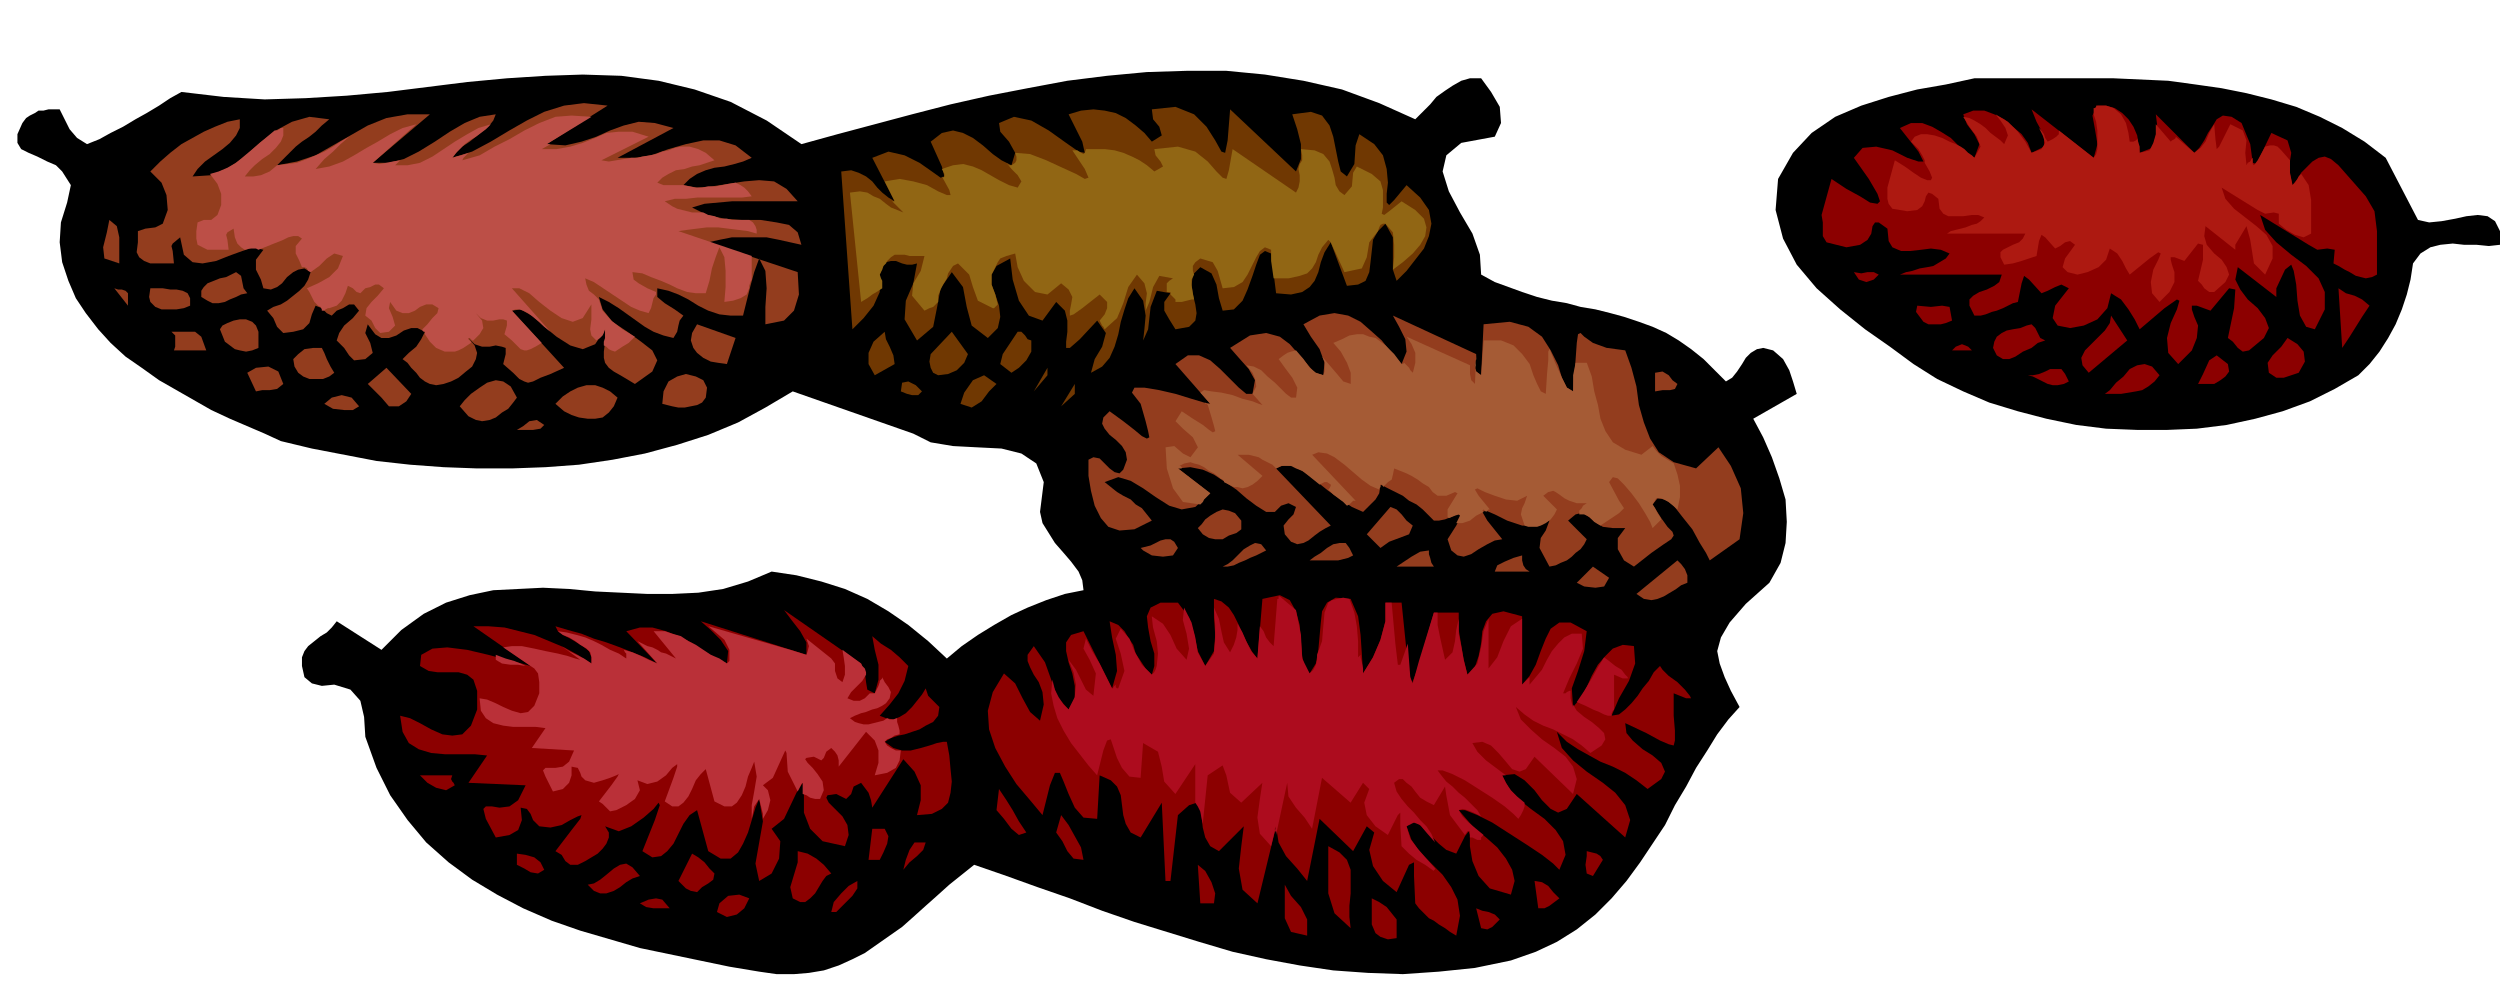 <svg xmlns="http://www.w3.org/2000/svg" fill-rule="evenodd" height="77.76" preserveAspectRatio="none" stroke-linecap="round" viewBox="0 0 2012 810" width="2.012in"><style>.pen1{stroke:none}.brush3{fill:#933d1e}.brush5{fill:#8c0000}.brush7{fill:#703802}</style><path class="pen1" d="m645 116 29-8 30-8 30-8 31-8 31-7 31-6 32-6 32-4 32-3 32-1h32l31 3 31 5 31 7 30 11 29 13 6-6 6-6 5-6 7-5 6-4 7-4 7-2h9l8 11 7 12 1 13-5 11-27 5-12 10-3 13 5 16 9 17 10 17 6 17 1 16 11 6 11 4 11 4 12 4 12 3 12 2 11 3 12 2 12 3 11 3 12 4 11 4 11 5 10 6 10 7 10 8 18 18 5-3 4-5 4-6 3-5 4-4 5-3 5-1 8 2 8 7 5 9 3 9 3 10-35 20 8 15 7 16 6 17 5 17 1 18-1 17-4 16-9 16-19 17-13 15-7 12-3 11 2 10 4 11 5 11 7 13-9 10-9 12-8 13-9 14-8 15-9 15-8 16-10 15-10 15-11 15-12 14-13 13-15 12-16 10-17 8-20 7-29 6-29 3-29 2-28-1-28-2-27-4-27-5-27-6-27-8-26-8-26-8-26-9-26-10-26-9-25-9-26-9-10 8-10 8-10 9-9 8-10 9-9 8-10 7-10 7-10 7-10 5-11 5-12 4-12 2-12 1h-14l-14-2-24-4-24-5-24-5-24-5-24-7-24-7-23-8-23-10-21-11-20-12-19-14-18-16-15-18-14-20-11-22-9-25-1-16-3-13-8-9-13-4-10 1-8-2-6-5-2-9v-7l2-5 3-4 5-4 5-4 5-3 4-4 4-5 36 23 16-16 18-13 18-9 19-6 19-4 20-1 20-1 21 1 21 2 21 1 21 1h20l21-1 20-3 20-6 19-8 20 3 20 5 19 6 18 8 17 10 16 11 16 13 15 14 12-10 13-9 13-8 14-8 13-6 15-6 15-5 15-3-1-8-3-7-6-8-6-7-7-8-5-8-5-8-2-9 3-24-6-15-12-8-16-4-20-1-19-1-18-3-14-7-97-34-22 13-22 12-24 10-25 8-26 7-26 5-27 4-27 2-27 1h-28l-27-1-27-2-27-3-26-5-26-5-25-6-13-6-14-6-14-6-15-7-14-8-14-8-14-8-14-10-13-9-12-11-10-11-10-13-8-12-6-14-5-15-2-16 1-16 5-16 3-14-7-11-5-5-7-3-8-4-7-3-6-3-3-5v-7l4-9 3-4 3-2 4-2 3-2h4l4-1h9l4 8 4 8 6 7 8 5 10-4 9-5 10-5 10-6 9-5 10-6 9-6 9-5 34 4 33 2 33-1 33-2 33-3 32-4 32-4 32-3 31-2 30-1 31 1 30 4 29 7 29 10 29 15 28 19zm1275 11 26 50 9 2 10-1 11-2 9-2 9-1 8 1 6 4 4 8v11l-9 1-10-1h-10l-9-1-10 1-8 2-8 5-6 8-2 13-3 12-4 12-5 12-6 11-7 11-8 10-9 9-19 11-20 10-22 8-22 6-23 5-24 3-24 1h-24l-25-1-24-3-24-5-23-6-23-7-21-9-21-10-19-12-19-14-20-14-20-16-19-17-16-19-11-21-6-23 2-25 12-21 15-16 19-13 21-9 22-7 23-6 23-4 23-5h112l22 1 22 1 22 3 21 3 20 4 20 5 20 6 19 8 18 9 18 11 17 13z" style="fill:#000"/><path class="pen1 brush3" d="m440 116 15 1 13-3 12-4 11-5 11-4 12-3 13 1 15 4-45 24h14l13-2 14-5 14-4 14-3h13l13 4 13 10-7 3-7 2-8 2-8 1-7 2-7 3-6 4-5 5 11 2 12-1 13-2 13-2 12-1 12 1 10 6 9 10h-53l-11 1-11 1-10 3 12 6 14 3 14 1h15l13 2 10 2 7 6 3 10-9-2-9-2-10-2h-28l-10 2-9 2 72 24 1 18-4 13-8 8-15 3v-14l1-15-1-14-5-10-4 11-3 11-3 12-3 12h-10l-9-1-9-3-8-4-8-5-8-4-8-3-9-2v7l6 5 8 5 7 5-3 4-1 4-1 5-3 5-8-2-8-3-7-4-7-5-7-5-7-5-8-5-8-4 3 10 8 10 12 8 11 8 9 7 4 8-4 9-14 10-10-6-7-4-4-3-3-4-1-4v-5l1-8v-10l-8 12-10 4-10-3-11-7-11-9-9-8-9-5-7 1 42 46-11 5-8 3-6 3-4 1-3-1-4-2-5-5-8-7 2-8v-5l-3-1-5-1-5 1h-6l-6-2-5-5 5 6 2 6-1 5-3 6-5 4-6 5-6 3-6 2-6 1-5-1-4-2-4-3-3-4-4-4-3-4-4-3 5-5 6-5 4-6 3-6-6-3h-5l-6 2-6 4-6 2h-6l-5-3-6-8-2 7 4 8 2 8-6 5-9 1-4-4-4-6-6-6 2-6 4-6 7-6 5-6-4-5h-4l-5 3-5 2-4 4-4-2-4-4-5-2-3 7-2 7-5 5-8 2-8 1-5-5-3-7-5-6 5-3 6-2 5-3 5-4 5-4 4-4 3-5 2-6-5-3-5 1-4 2-5 4-4 5-4 3-5 2-6-1-2-7-4-8v-8l6-8-8-2-9 3-11 4-10 4-11 2-8-1-7-6-3-14-6 5-1 2 1 4 1 10h-19l-5-2-4-3-2-4 1-8v-9l6-2 8-1 6-3 4-11-1-12-4-10-9-9 8-8 8-7 9-7 9-5 9-5 9-4 10-4 10-2v7l-3 6-5 6-6 5-7 5-7 5-6 6-4 6 15-1 14-6 13-9 12-11 13-10 13-7 14-4 16 2-6 5-5 5-5 4-6 4-5 4-5 5-5 5-5 5 16-3 15-5 14-8 14-8 14-8 15-6 17-3h18l-46 39h13l12-3 12-6 13-8 12-8 12-7 12-5 13-2-2 5-4 5-5 4-5 4-5 4-6 4-4 4-4 5 16-5 15-8 15-9 14-8 14-7 16-5 16-2 19 2-49 31z"/><path class="pen1" style="fill:#bc4f47" d="M436 120h12l11-2 10-3 10-4 9-4 10-1h11l13 4-38 19 6 1 6-1 6-1 6-1h5l4-1 6-1 5-1 5-2 5-1 5-2 5-1h7l7 2 6 3 7 6-6 2-6 2-6 1-6 2-7 1-6 3-5 3-4 4 5 2h16l5 1 5 1h5l5-1h6l5-1 5-1 6-1 4 2 3 2 3 3 3 4-8 1h-36l-9 1h-9l-8 2 3 2 3 2 4 2 4 1 4 1 4 1h9l4 2 5 1 5 2h5l4 1h14l3 2 2 3 1 3v3l-7-2-8-1-8-1-8-1h-9l-8 1-8 1-7 1 59 20v19l-1 2-1 3v2l-2 5-5 3-6 2-7 1 1-12v-13l-1-11-4-8-3 8-3 9-2 10-3 10h-8l-7-1-8-3-6-3-7-3-8-3-7-3-8-1 1 6 4 3 7 4 7 3v2l-2 3-1 4-1 4-2 4-7-2-7-3-6-4-6-4-6-4-6-4-6-4-7-3 1 5 2 5 4 3 4 4 3 9 7 8 9 7 10 6-2 2-3 3-5 3-6 4-3-1-2-1-2-2-2-1v-3l1-3v-7l-1 3-1 2-2 2-3 2-4-4-1-5 1-8v-12l-7 11-8 3-9-3-9-6-9-7-8-7-8-4h-6l31 35-5-4-4-4-5-4-4-3-4-2-3-1h-3l-3 1 24 26-5 3-4 2-3 1h-2l-3-1-3-3-4-4-6-5 2-7v-4l-3-1h-3l-5 1h-5l-5-2-4-4 5 6 1 6-3 5-5 5h-1l-1-1-1-1h-1v1l1 1 1 1v1l-3 2-3 2-4 2-3 1h-8l-7-3-5-5-4-6v-2h-1l-1-1v-1l4-4 4-5 4-4 1-4-5-3h-5l-5 2-4 3-5 2h-5l-5-2-5-7-1 5 3 7 2 7-5 5-7 1-4-4-3-6-5-4 1-6 4-5 5-5 5-6-4-3h-3l-4 2-4 1-4 4-3-1-3-3-4-2-2 6-3 6-4 4-6 2h-1l-2 1-1 1h-2v-1l-1-2-2-1-3-3-2-4-2-4-2-3 9-4 9-5 7-7 4-10-7-2-6 4-6 6-7 5-2-1-1-2-2-1h-2l-2-5-3-6v-6l5-6-3-2h-4l-4 1-4 2-5 2-5 2-5 2-5 2-2-1h-5l-4 1-3-2-3-3-2-5-1-7-5 3-1 2 1 4 1 8h-17l-4-2-4-2-1-5v-6l1-7 5-2h6l5-4 3-8v-9l-3-8-6-8 7-2 7-3 7-4 6-5 6-5 7-6 6-5 6-5h2l2-1 1-1h2v6l-2 5-4 5-5 5-6 4-6 5-4 4-4 5h7l6-1 7-3 6-5 8-1 8-1 8-3 7-3 7-3 7-4 6-4 7-4-7 6-6 6-7 6-7 8 11-2 11-4 9-5 10-6 9-5 10-6 10-5 11-3-35 31 5 1 6-1 5-1 6-1-4 4h10l10-2 10-5 9-6 9-6 10-6 9-5 10-3-4 4-4 3-4 3-5 3-4 3-4 4-3 3-3 4 3-1 4-1 3-1 3-1-1 1-2 2-1 1-1 2 14-4 12-7 12-6 12-7 12-6 13-5 13-1 16 1-36 22h3l-7 4z"/><path class="pen1 brush5" d="m1722 123 10-4 3-9 1-10-1-8 31 31 4-4 4-6 3-6 4-6 3-5 5-3 7 1 8 5 7 17 2 15 3 1 12-25 13 6 3 10-2 13 3 13 4-5 3-5 5-5 4-4 5-3 5-1 5 2 6 5 22 25 7 12 2 16v35l-4 2-5 1-4-1-4-1-5-3-4-2-5-3-4-2 1-11-6-1-8 1-7-4-39-24 4 12 9 10 12 10 12 9 10 10 5 11v14l-8 16-7-2-5-9-2-12-1-13-2-11-2-5-5 4-7 15v7l-31-24-2 10 4 8 6 8 8 7 6 8 3 8-4 8-12 10-5 1-4-3-4-5-4-3 5-24 1-15-5-1-15 18-11-4h-4v3l2 6 3 7-1 10-4 10-11 11-8-9-1-12 3-12 5-11 2-7-2-1-10 7-20 17-4-8-5-8-6-8-8-5-3 12-8 9-11 5-11 2-10-2-4-6 2-10 11-14-6-3-5 2-6 3-5 2-10-11-4-3-2 6-3 15-4 1-4 2-4 2-5 2-4 1-5 2-4 1h-5l-4-8v-5l3-3 5-3 6-2 6-3 4-3 2-6h-82l5-2 5-1 6-2 6-1 5-1 5-3 5-3 3-4-7-3-8-1-8 1-9 1h-7l-7-3-3-5-1-10-7-5h-3l-2 3-1 6-3 5-6 4-11 2-16-4-3-5v-11l-1-6 8-29 12 8 11 6 8 5 6 1 2-2-2-6-7-12-12-17 7-8 11-1 13 3 12 6 9 3h4l-4-8-15-19 9-4h9l8 3 7 4 8 5 6 6 7 6 6 4 4-11-4-8-6-8-3-8 8-3h9l8 3 8 4 7 6 7 6 5 7 3 8 10-5v-9l-6-11-4-10 50 39 3-11-2-12-2-11 4-8h7l7 2 6 4 5 5 4 6 3 7 1 7 1 7z"/><path class="pen1" style="fill:#ad1911" d="M1714 114h3l2-1 1-1v-1l1 4 1 3v5l8-2 3-6 2-7v-8l12 14 1-1 2-1 1-1v-1l15 13 5-4 4-5 3-7 4-7 1 12 1 8 2-2 9-18 10 5 3 8-1 10 1 10 1-2 2-1 1-2 1-1v5l1 1 3-4 6-11 4-1h3l3 1 3 3 7 8v10l1 5 1 5 2-2 2-3 1-2 2-2 6 9 2 12v27l-6 3-7-2-7-4-6-5v-8l-4-1-7 1-6-3-29-18 3 9 7 8 9 7 9 7 8 7 5 9v10l-6 13-9-9-3-19-3-11-9 15v4l-24-19-1 8 2 7 6 7 6 5 4 6 2 6-3 6-9 8h-4l-4-3-2-3-3-3 4-17v-12l-4-1-11 14-8-3h-3v2l1 4 2 6v8l-4 8-8 8-6-7-1-9 2-10 4-8 2-5-2-1-7 5-16 13-3-5-3-6-4-6-6-4-3 9-6 6-9 4-8 2-8-2-4-4 2-7 8-11-4-3-4 1-4 3-4 2-8-9-3-2-2 5-2 12-6 2-6 2-7 2-7 1-3-6v-4l2-2 4-2 4-2 5-2 3-3 2-4h-63l3-2 4-1 4-1 4-1 5-2 4-1 3-2 3-3-5-2h-5l-7 1h-12l-4-2-3-4-1-8-5-4-3-1-2 3-1 4-2 4-4 3-8 1-12-2-3-4-1-4v-9l6-22 8 5 7 5 6 4 5 2h3l1-2-2-5-4-7v-2l-2-4-3-5-6-6 3-4 5-2h5l6 1 6 2 6 3 5 2 4 2 3 2 3 3 3 2 2 2 5-9-3-8-6-8-5-8 5 1 4 2 5 3 4 3 4 4 4 3 4 3 3 3 3-7-2-6-4-6-4-5 10 6 8 8 6 8 5 9 8-3 3-5-2-6-3-6 2 2 2 3 1 3 2 3 4-2 3-2 2-2v-3l28 22 2-3 1-4v-15l-1-7-2-6v-5h1l1-1v-1h8l3 1 3 1 6 5 4 7 2 8 1 7z"/><path class="pen1 brush7" d="m927 114 8-5-2-7-5-6-1-8 19-2 15 6 10 10 7 11 5 9 3 1 2-10 2-25 53 50 4-10v-12l-3-12-4-12 15-2 9 3 6 8 3 9 2 10 2 10 2 8 5 4 6-10 1-15 3-9 12 8 7 9 3 11 1 11-1 9v7l2 2 4-4 10-12 11 10 7 10 2 11-2 10-4 10-7 9-7 9-8 8-3-9v-26l-6-11-6 6-4 7-1 9-1 9-1 8-3 7-6 3-9 1-13-35-5 8-3 8-2 8-3 7-4 5-6 4-9 2-12-1-4-32-5-2-4 3-3 8-3 9-4 11-4 9-7 7-9 1-3-10-2-11-4-9-9-5-6 6-1 8 1 8 2 8 1 7-1 6-5 5-11 2-5-8-4-7v-7l5-7-11-2-5 13-2 18-4 9 1-9 1-11-2-12-7-10-5 8-3 9-3 10-2 10-3 10-4 9-6 7-9 5 3-11 6-10 3-11-7-10-14 15-8 7h-3v-5l1-8v-9l-2-8-7-7-11 15-11-4-8-12-5-17-2-17-11 6-4 7v8l3 8 3 9 1 9-2 9-8 8-13-10-4-15-3-16-9-12-9 13-3 16-3 15-13 11-10-17 1-15 6-14 3-16-4 1h-4l-4-1-5-2h-4l-4 1-3 4-2 6v14l-5 11-8 10-9 9-9-127 8-1 6 2 6 3 5 4 4 5 4 4 5 4 5 3-18-35 13-5 13 3 12 6 10 7 7 5 3-1-2-8-9-20 9-7 9-2 8 2 8 4 8 6 8 7 7 5 8 4 3-10-5-9-7-8-1-7 12-5 14 3 14 8 14 10 10 7 5 1-2-9-11-22 10-3 10-1 9 1 9 2 8 4 8 6 7 6 6 7z"/><path class="pen1" style="fill:#916614" d="m929 138 7-4-2-4-4-5-1-5 19-2 14 4 10 8 7 8 5 5 3 1 2-7 3-17 51 35 2-4 1-5v-5l-1-5 1-4 2-3v-4l-1-5 11 1 7 3 5 6 2 6 2 7 1 6 3 5 4 3 6-7 1-11 3-5 12 6 7 6 2 7v14l-1 5 2 1 4-3 10-8 11 7 7 7 2 7-1 7-4 7-6 7-8 7-8 6 1-10v-10l-1-10-6-7h-2l-2 1-1 2-1 3-7 9-2 12-4 9-14 3-6-13-5-11-2-2-5 6-3 6-2 6-3 5-4 4-6 2-9 2h-12l-2-14v-9l-5-2-4 3-3 5-3 6-4 8-4 6-7 4-9 1-2-7-2-7-4-7-10-3-4 3-2 3v4l1 3-2 4v5l1 6 1 5h-2l-4 1-4 1h-5v-2l-1-1-2-2-1-1v-2h-3v-7l2-2 3-2-11-2-5 9-3 12-3 7v-6l1-8-2-8-6-7-7 10-4 13-5 12-10 9-1-2-1-1-1-2-1-2 4-5 2-5v-5l-6-6-14 11-7 5-3 1v-4l1-5 1-6-3-6-6-5-11 9-10-2-9-9-5-11-2-11-7 2-5 2-2 3-1 2-4 8v8l3 8 2 8-1 1-1 1-1 1h-1l-12-6-4-11-3-10-9-9-4 2-2 3-2 3-1 4-3 5-2 4-2 5v5l-2 2-2 2-3 1-4 2-10-12 1-10 6-10 3-12h-12l-4-1h-8l-3 2-3 3-1 2-2 2-1 3-2 4 1 3 1 2v6l-3 2-5 3-4 3-5 3-9-88 8-1 6 1 5 3 5 2 5 4 4 3 5 2 5 2-9-9h2l-8-16 12-2 11 2 11 3 9 5 7 3h3l-1-4-6-11 1 1 1-1v-2l-2-4 9-3 8-1 8 2 7 3 7 4 7 4 8 4 7 2 3-5-3-5-5-5-4-5 1 1 1 1h2l3-2 1-2v-3l-1-3 12 1 13 5 13 6 11 5 7 4 3-1-3-7-10-15h4l3 2 2 1 1-1 1-3h15l8 1 7 2 7 3 6 3 6 4 6 5z"/><path class="pen1 brush3" d="m96 212-12-4-1-9 3-12 2-10 6 5 2 9v21zm103 24-5 1-4 2-5 2-4 2-5 1h-5l-4-2-5-3v-5l2-3 3-3 5-2 5-2 5-1 4-2 4-2 4 3 1 5 1 5 3 4z"/><path class="pen1 brush5" d="m1512 221-4 4-6 2-6-2-4-6 6 1 5-1h5l4 2z"/><path class="pen1 brush3" d="M103 236v10l-11-14 3 1h3l3 1 2 2zm50 10-5 2-6 1h-12l-5-2-4-4-1-4 1-7h10l6 1h5l5 1 4 2 2 4v6z"/><path class="pen1 brush5" d="m1907 246-6 9-5 8-5 8-6 9-3-48 6 4 7 2 6 3 6 5zm-336 12-5 2-4 1h-10l-4-2-3-4-3-4 1-5 11 1 9-1 6 1 2 11z"/><path class="pen1 brush3" d="m1400 434-24 17-3-6-5-8-6-11-8-10-7-9-7-5-6-1-4 5 7 11 5 7 4 4 1 3-2 3-6 4-10 7-14 11-8-5-5-9v-9l6-8h-10l-8-1-5-3-5-4-4-3-4-1-4 1-6 5 15 15-2 4-3 4-4 3-3 3-4 3-5 2-4 2-5 1-8-15 1-8 4-6 3-8-10 4h-12l-12-4-10-5-7-3-3 1 4 7 12 15-6 1-6 3-7 4-6 4-6 2-5-1-5-4-3-9 7-11 3-6v-3h-3l-4 2-5 2-5 1h-4l-4-4-5-5-5-4-6-3-5-4-6-3-6-3-6-3-1 7-3 5-4 4-6 6-9-4-9-6-10-7-10-8-9-7-9-5-7-1-7 3 44 46-4 2-5 3-4 3-5 4-4 2-5 1-5-2-5-6-1-7 4-5 4-4 2-6-6-3-6 2-5 5h-7l-8-5-8-6-8-7-9-6-9-6-9-4-10-2-10 1 26 20-12 11-11 2-10-3-11-7-10-7-10-6-10-3-11 4 5 4 5 4 5 3 6 3 4 4 5 3 4 5 4 5-14 7-12 1-9-3-6-7-5-10-3-12-2-12v-13l4-2 5 1 4 4 4 4 4 3 4 1 3-3 3-8-1-6-3-5-5-5-5-4-4-5-2-4 1-5 5-5 11 8 9 7 6 5 4 2 2-1-1-5-2-8-4-14-7-9 2-4h8l12 2 13 3 13 4 10 3 5 1-28-32 10-7h9l9 4 8 7 8 8 7 7 6 5h5l2-11-5-9-8-9-7-8 16-10 13-2 11 3 8 6 7 8 7 8 6 7 7 2 1-10-4-11-7-10-6-10 13-7 12-2 11 2 10 5 8 7 9 8 8 10 8 9 4-10-1-10-5-10-5-9 67 31v4l-1 5 1 5 4 3 2-41 21-2 15 4 11 8 7 11 6 12 3 10 4 8 5 3 2-25 1-14 1-7 2-1 3 3 7 5 11 4 15 2 5 14 4 15 2 15 4 14 5 13 7 11 12 8 18 5 18-17 10 15 8 18 2 20-3 21z"/><path class="pen1" style="fill:#a55b35" d="m1350 410-7-6-6-3h-4l-3 5 2 3 2 4 2 3 1 2-7 7-2-5-4-7-5-8-6-8-6-7-5-5-4-1-3 4 8 15 4 6-4 4-15 10-5-3-4-4-4-2h-4v-3l2-2 1-2 3-2h-8l-6-2-4-2-4-3-3-2-2-1-4 1-4 3 11 11-2 4-3 4-4 3-4 2-3 1h-7l-3-1-3-9 1-5 2-4 2-6-8 4-9-1-9-3-8-3-6-3-2 1 3 5 9 11h-1l-1 1-1 1-1-1-1-1-1 1 1 1-6 3-5 4-6 2h-5l3-6-1-1-3 1-5 2-1-1v-6l8-13-2-1-7 3h-7l-4-3-3-4-5-3-4-3-5-3-4-2-5-2-5-2-1 5-1 4-3 2-4 4v-1l-1-1h-1v2l-1 1v1l-7-3-7-5-7-6-7-6-8-6-6-3-7-1-5 2 35 37h-2l-1 1-2 2-2 1-3-3-4-3-4-3-4-4 1-1 1-2v-1l-3-2h-2l-2 1-2 1-5-4-5-4-4-3-5-2-4-2h-8l-4 2-3-3-4-2-4-2-3-2-4-1-4-1h-9l20 17-4 4-4 3-4 2-4 1-4-1h-3l-4-2-4-2v-1l-1-1-2-1-1-1-4-3-4-2-4-3-4-2-4-1-3-1-5 1-4 2h1l1 1v1h-3l26 20-3 3-2 2-1 2-2 2-14-2-8-11-5-16-1-17 7-1 7 6 6 3 6-8-4-8-8-7-6-6 5-8 9 6 8 5 5 4 3 2 2-1-1-4-2-7-3-10-1-1h-1v-1l1 1h3l-8-9 3-2 6 1 8 1 9 2 8 3 8 2 5 2 3 1-8-9 3-6-1-6-2-5-5-6 6 1 6 3 5 5 6 5 5 5 4 4 4 3h4l1-8-4-8-6-8-5-7 4-3 3-2 3-1 4-1 6 7 5 7 5 4 6 2 1-3v-8l-2-4 6 7 6 7 5 6 6 2v-9l-3-8-5-9-6-7 7-3 6-3 6-1h5l5 2 5 1 4 3 4 3 4 4 3 3 3 4 3 4h1l1-1 2 2 2 2 1 2 2 2 2-8v-8l-3-7-4-6 51 23v7l1 5 3 3 1-24v4l-1 5 1 5 4 3 2-28h14l10 4 7 7 6 8 3 9 3 7 3 6 4 2 1-16 1-11v-7l1-2 5 12 5 11 4 8 5 3v-13l1-5 1-5h9l4 11 2 12 3 11 2 11 4 10 6 9 10 6 13 4 9-7 3 4 4 4 5 3 5 3 3 9 2 9v9l-2 10z"/><path class="pen1 brush5" d="m1681 300-5-6-1-6 3-6 5-5 5-5 6-6 4-6 1-6 13 20-31 26z"/><path class="pen1 brush3" d="M208 267v13l-5 2-5 1-5-1-4-1-4-3-4-3-2-5-2-5 2-3 4-2 5-2 5-1h5l5 2 3 3 2 5zm377 26-7-1-6-1-6-3-5-4-3-4-2-6 1-6 4-7 31 11-7 21z"/><path class="pen1 brush5" d="m1646 274-6 2-5 4-7 3-6 4-5 2h-5l-5-3-3-6 1-5 2-4 4-3 4-2 5-1 6-1 5-2 4-1 3 3 2 4 2 4 4 2z"/><path class="pen1 brush3" d="M166 282h-26l1-3v-9l-3-3h19l5 4 4 11z"/><path class="pen1 brush7" d="m720 293-16 9-5-9v-9l4-9 9-8 1 6 3 6 3 7 1 7zm59-8-3 7-6 6-7 3-8 1-4-2-2-4-1-5 1-6 17-18 13 18zm51-11v9l-4 7-6 6-6 4-9-7 2-8 6-9 6-9h3l3 3 2 3 3 1z"/><path class="pen1 brush5" d="m1850 300-6 2-6 2h-6l-6-4-1-8 4-6 7-7 5-7 8 5 5 6 1 8-5 9z"/><path class="pen1 brush3" d="m269 300-4 3-5 2h-11l-5-2-4-3-3-5-1-6 4-4 5-4 7-1h7l2 4 2 5 3 6 3 5z"/><path class="pen1 brush5" d="M1587 282h-16l3-3 5-2 5 2 3 3zm206 11 1 6-3 4-4 3-5 3h-13l4-8 5-11 6-4 9 7z"/><path class="pen1 brush3" d="m228 309-5 4-6 1h-6l-5 1-7-15 7-4 10-1 8 4 4 10z"/><path class="pen1 brush5" d="m1738 302-4 5-5 4-5 3-5 1-6 1-6 1h-13l4-3 5-6 6-5 5-6 6-3 6-1 6 2 6 7z"/><path class="pen1 brush3" d="m331 317-4 6-6 4h-8l-6-7-11-11 15-13 20 21z"/><path class="pen1 brush7" d="m832 315 11-19v6l-11 13z"/><path class="pen1 brush5" d="m1665 307-4 2-5 1h-4l-4-1-4-2-4-2-4-2-4-1h4l5-1 5-2 4-2h9l3 4 3 6z"/><path class="pen1 brush3" d="m568 320-3 4-4 2-5 1-5 1h-5l-5-1-4-1-4-1 1-10 4-8 7-4 7-2 8 2 6 3 3 6-1 8zm782-11-2 4-4 1h-6l-6 1v-15l6-1 5 3 3 4 4 3z"/><path class="pen1 brush7" d="m802 309-6 6-6 8-8 5-9-3 3-9 7-10 9-4 10 7z"/><path class="pen1 brush3" d="m416 320-3 4-4 5-5 3-5 4-5 2-6 1-5-1-6-3-7-8 4-5 5-5 7-5 6-4 7-2 6 1 6 4 5 9zm81 0-3 7-4 5-5 4-6 1h-6l-7-1-6-2-6-3-7-6 6-6 6-4 6-3 7-2h7l6 2 6 3 6 5z"/><path class="pen1 brush7" d="m742 315-3 3h-5l-4-1-5-2 1-7 5-1 6 3 5 5zm112 12 11-18v8l-11 10z"/><path class="pen1 brush3" d="m289 327-5 3h-7l-9-1-7-4 6-5 8-2 8 2 6 7zm149 15-3 3-6 1h-13l5-3 5-4 6-1 6 4zm561 77v7l-4 3-6 2-5 3h-6l-5-1-5-3-4-5 3-3 3-4 4-3 5-3 5-2 5 1 5 2 5 6zm138 4-3 7-8 3-8 3-7 5-11-11 19-22 5 2 4 4 4 5 5 4zm-189 18-4 6-8 1-9-1-7-4-2-2 4-1 4-1 4-2 4-2 4-1h4l3 2 3 5zm71 2-4 2-4 2-5 2-4 2-5 2-4 2-5 1h-4l4-2 4-3 5-5 4-4 5-3 4-2 5 1 4 5zm70 4-4 2-4 1-4 1h-23l4-3 5-3 5-4 5-3 5-1h5l3 4 3 6zm61-4v3l1 3 1 4 2 3h-30l6-4 6-4 7-4 7-1zm81 17h-28l2-5 6-3 7-3 7-2v4l1 4 2 3 3 2zm127 9-5 2-4 3-5 3-5 3-5 2-5 1-6-1-6-4 33-27 3 3 3 4 2 5v6zm-63-4-4 7-7 1-9-1-6-3 13-13 13 9z"/><path class="pen1 brush5" d="m1012 530 4-48 14-3 8 4 5 9 3 11 1 13 1 12 2 9 4 5 5-8 2-11 1-11 1-11 1-9 4-7 7-4 12 1 6 14 2 15 1 15 1 16 8-13 6-14 4-15v-15h13l5 49 3 17 5-13 13-45h20v14l2 12 2 12 3 12 6-6 3-9 2-10 1-10 3-8 5-6 9-2 15 4v55l6-7 5-9 4-11 4-10 4-8 7-5h9l13 7-2 16-5 16-5 14 1 15 6-7 5-9 4-9 5-9 6-7 6-6 8-3 9 1 1 14-5 14-8 14-6 14 6-1 5-4 5-5 5-6 4-6 5-6 4-7 5-5 2 3 5 5 7 5 6 6 4 5 1 2h-4l-10-4v18l1 12v8l-1 4-4-1-7-3-11-6-17-8 1 8 5 6 8 7 8 5 7 6 3 7-3 6-11 8-9-7-9-6-10-5-10-4-9-5-9-5-9-6-8-8 4 13 9 10 11 9 13 9 10 8 8 10 4 12-4 14-39-35-8 12-7 3-6-3-7-7-6-8-8-8-8-5-10 1 5 10 8 9 10 8 11 8 9 9 6 9 2 11-5 12-5-5-9-7-12-8-14-9-14-9-12-6-10-4h-5l6 7 7 8 9 7 9 8 7 9 5 9 2 9-3 11-17-5-9-10-5-12-2-12v-9l-1-3-3 4-7 14-8-3-6-5-5-5-5-5-4-4-4-3h-4l-4 3 4 11 7 10 9 9 9 9 7 10 5 10 2 13-3 16-5-3-4-3-5-3-4-3-4-2-4-4-4-4-3-4-1-22v-11l-4 2-10 22-11-9-8-12-3-13 4-14-6-5-11 20-27-26-10 50-8-10-9-10-6-11-2-13-15 62-12-11-3-17 2-18 2-16-20 20-7-4-4-7-2-8-1-9-1-7-3-4-6 2-9 8-6 53h-4l-3-63-17 28-8-4-4-7-2-7-1-8-1-8-3-7-5-5-9-4-2 35-11-1-7-8-5-11-4-10-3-7h-4l-4 10-6 24-10-12-11-13-9-14-8-15-5-15-1-15 4-15 9-15 9 8 6 12 6 11 8 7 3-13-1-10-3-8-4-6-3-6-2-5v-5l5-7 9 13 5 14 5 14 9 10 5-9v-10l-2-10-3-9-2-9v-7l4-6 10-3 5 10 6 12 6 12 6 12 4-14-1-13-3-14-2-13 7 3 5 5 3 5 4 6 2 7 4 6 4 6 5 5 2-7v-10l-3-10-2-11-1-9 3-7 8-4h14l9 12 4 13 3 14 6 12 7-12 1-13-1-14v-15l6 2 6 5 4 6 4 8 3 7 4 8 4 7 4 5z"/><path class="pen1" d="m1025 520 3-38h1v-2h1l13 11 4 20 1 19 6 12 3-3 2-4 1-4v-4l4-11 1-12 1-11 3-8 3-2 4-1 5-1 5 1 4 11 2 11 1 12v13l1-1 1-1v-2 4l1 4 1 5v4l8-13 6-14 4-15v-15h5l3 33 2 17h2l6-17 2 27 2 5 5-18 12-39h3v10l2 10 2 9 2 9 6-6 2-9 1-9 2-9v12l2 10 2 11 3 12 8-9 3-13 2-13 4-10v40l7-9 5-13 6-12 9-6v53l2-2 1-1 2-2 1-1v6l5-6 5-6 4-8 4-7 5-6 5-5 6-3h8l1 12-5 12-6 12-5 12h2l1-1 2-1h1v6l1 4 1 3v-2l3 5 6 5 6 4 6 5 4 4 1 5-3 5-9 6-7-6-7-5-8-4-8-4-8-3-8-4-7-5-7-6 4 10 8 8 9 8 10 7 9 7 6 8 3 10-3 12-31-30-7 10-5 2-6-2-5-6-6-7-6-6-7-3-8 1 4 7 7 7 8 6 8 6h-3l3 6 4 6 5 5 6 5v3l-1 3-2 4-2 3-4-4-7-6-10-7-11-7-11-7-10-5-8-3h-4l3 4 4 5 5 4 5 5 5 4 5 5 5 5 3 5-6-3-5-2-4-1-3 1 3 5 5 5 6 5 6 5-1 1-1 1v2h-3l-2-1-2-1h-2v-5h-2l-2 3-12-16-3-16-1-7-9 15-6-3-5-3-4-5-3-4-4-3-3-3h-3l-4 3 2 7 4 6 5 6 5 5 5 6 5 5 4 6 3 7-7-8-5-6-5-2-6 3 3 10 6 8 7 8 7 8v1h-1v1l-7-5-7-4-6-5-6-6-1-17v-10l-2 2-8 16-10-7-7-9-2-10 4-11-5-5-10 16-23-20-8 41-6-9-7-8-6-9-1-11-9 42v-2l-1-2v-1l1-2-4 16-9-10-2-13 2-15 2-13-17 16-9-8-3-14-3-8-12 8-4 39-1-5-1-5-2-4-2-3v-31l-16 24-9-10-2-12-3-12-12-7-2 28-9-1-6-7-4-8-3-9-2-6-3 1-3 8-5 20-7-8-7-9-7-9-6-10-5-10-3-10-2-10 1-11 2 8 3 6 4 6 4 4 5-10 1-10-2-10-4-10 6 8 4 8 4 8 6 5 2-18-5-11-5-9 2-8 5 10 6 10 5 10 5 10h1v-1l1-1 1-1v2l1 1h1l5-14-3-14-4-12 4-8 7 8 4 10 6 11 8 8 1-1 1-1 1-2 1-3 1-10-1-10-3-11-1-9 9 6 6 9 5 11 8 9 2-9-2-12-3-11 1-10 6 12 3 12 2 12 6 11 7-10 1-11v-12l-1-14 4 9 2 10 2 9 5 8 3-6 2-6 1-6v-5l4 7 3 7 4 8 5 6 2-26 3 4 2 5 3 4 3 3zm266 9-5 8-5 9-6 10-6 9 7 3 6 3 5 2 4 2 3 1h5-2v-2l1-2 1-1v-28l7 3h4v-1l-2-2-3-4-5-3-5-4-4-3z" style="fill:#ad0c1e"/><path class="pen1 brush5" d="m693 534 3 7 1 8 1 6 6 3 3-11v-12l-3-12-2-11 7 6 8 5 7 6 7 7-3 12-5 10-7 9-8 9 5 2 6 1 5-2 5-3 5-5 4-5 4-5 3-5 2 6 5 5 4 4-1 7-4 5-6 3-5 3-6 2-6 2-5 1-6 2-5 3 7 5 7 2h7l8-2 7-2 6-2 5-1h3l2 11 1 11 1 10-1 9-2 8-5 5-8 4-12 1 3-12v-12l-5-11-9-10-25 39-1-6-2-6-3-4-3-4-6 3-2 6-4 4-8-4-7 1-1 2 2 4 5 5 6 6 4 7 1 8-3 9-18-4-10-10-5-13v-22l-1-2-5 8-10 21-10 8 7 10-1 14-6 12-10 6-3-14 3-17 3-17-3-18-3 7-3 10-3 10-4 9-4 7-6 5h-8l-10-6-9-33-6 4-5 7-4 8-4 8-5 6-5 4-7 1-8-5 10-25 4-12-1-2-4 5-8 7-10 7-10 4-11-4 3 5v4l-2 5-3 4-4 4-5 3-5 3-6 3h-6l-4-3-3-5-5-3 13-17 7-9 1-3-3 1-6 3-7 4-9 2-9-1-5-5-2-5-3-4-5-1 1 10-3 8-7 4-11 2-8-15-2-8 2-2h5l6 1 8-1 7-5 6-12-46-2 15-22-10-1h-24l-11-1-10-3-8-5-5-9-2-13 8 2 8 4 9 5 9 4 8 1 8-1 7-7 5-13v-15l-3-9-5-4-7-2h-17l-7-1-7-4 1-9 9-5 12-1 16 2 17 4 15 4 12 3 7 2-46-32h12l13 1 12 3 12 3 12 5 12 5 11 6 11 7v-5l-2-5-5-4-5-3-5-3-6-3-4-3-2-4 10 3 11 3 10 4 10 3 11 4 10 4 10 4 10 5-25-26 11-3h10l11 3 10 4 10 5 9 6 10 6 10 5 1-10-6-9-8-8-8-7 85 27v-10l-5-9-7-9-6-8 62 43z"/><path class="pen1" d="m669 530 3 4v6l2 6 4 3 2-6v-7l-1-7-1-6 15 11 1 2 2 2 1 3v2l-3 5-4 4-5 5-3 5 5 2h5l4-2 4-4h4l1-2 1-2 1-2 1-3v-1l1-1 1-1v-1l2 4 3 4 2 4-1 5-3 4-3 2-4 2-4 1-5 2-4 1-5 2-4 2 4 3 3 1 4 1h4l4-1 4-1 4-1 3-2 2 1h3l3-1v3l1 3 1 4v3l-4 1-3 2-3 1-2 2 2 3 3 2 4 2h4l-1 8-3 6-7 4-10 2 3-10v-10l-3-8-7-7-22 28v-5l-1-4-2-3-3-3-4 3-2 5-2 2-6-3-6 1-1 1 2 3 4 4 4 5 4 6 1 7-3 7h-4l-4-1-3-2-3-1v-9l-1 1-3 6-8-16-1-15-1-2-10 22-8 6 4 4 2 8-2 8-4 7v-4l-1-4-1-4-1-4-2 3-2 3-1 5-1 5v-11l2-11 2-12-2-12-2 5-3 7-2 8-3 7-4 6-4 3h-6l-8-4-7-26-4 4-4 5-3 7-3 6-4 5-4 3h-5l-6-4 7-19 3-9v-2l-4 3-5 6-7 5-8 2-8-3 2 8-4 7-7 5-8 4-5 1-3-3-3-3-3-2 10-13 5-7 1-2-2 1-5 2-6 2-7 2-7-2-3-3-1-3-2-4-5-1v7l-2 6-5 5-8 2-6-12-2-5 2-2h8l6-1 5-4 4-9-34-2 11-16-8-1h-18l-8-1-8-2-6-4-4-6-1-10 6 1 7 3 6 3 7 3 7 2 6-1 5-5 4-10v-9l-1-7-3-4-3-2-22-15 7-1h8l10 2 9 2 10 2 8 2 6 2 4 1-15-11 6 4 6 3 6 3 6 4v-5l-1-4-3-3-5-3-4-3-5-3-5-2-4-3 7 1 8 2 7 2 7 3 6 3 7 4 7 3 6 4v-4l-1-1-1-2 7 2 7 3 6 3 7 3-16-18 4 2 4 2 4 1 4 2 3 2 4 1 4 2 4 2-18-22h9l6 2 7 2 6 4 6 3 6 4 6 4 7 3 6 4 1-1 1-1v-9l-4-8-7-6-6-5 66 19 13 4 1-3 1-4-1-3-1-3 20 16zm-246 6-4-2-5-2-7-2-8-3v4l5 3 7 1h6l6 1z" style="fill:#ba3038"/><path class="pen1 brush5" d="m364 624-1 3 1 2 1 1 1 2-7 4-8-2-7-4-6-6h26zm462 46-6 2-6-5-6-8-6-7 2-17 6 9 5 8 5 9 6 9zm46 22-8-1-5-6-4-8-5-7 4-14 6 8 5 9 5 9 2 10zm-160-25 3 6-1 6-3 7-3 6h-9l3-25h10zm33 11-2 6-5 5-6 5-5 6 2-8 3-8 4-6h9zm342 69-13-12-5-16v-38l9 5 6 6 3 8v19l-1 10v9l1 9zm-418-44-4 2-3 4-3 5-3 5-4 4-4 3h-4l-6-3-2-9 3-10 3-10v-9l8 2 7 4 6 5 6 7zm621-11-8 13-5-2-1-7 1-7v-4l4 1 4 1 3 2 2 3zm-852 8-5 3-6-1-5-3-6-3v-9l7 1 7 2 5 4 3 6zm137 3-1 5-4 3-5 3-4 4-5-1-4-2-3-3-3-3 11-22 5 3 5 4 4 5 4 4zm-60 2-6 2-5 3-5 4-5 3-6 2h-5l-5-2-5-5 5-1 5-3 5-4 6-5 5-3 5-1 5 3 6 7zm462 22h-11l-2-31 6 5 5 9 3 9-1 8zm-287-18v6l-4 6-7 7-6 6h-4l2-8 6-7 6-6 7-4zm565 14-4 3-4 3-4 2h-5l-3-22 6 1 5 3 4 5 5 5zm-203 30-13-3-5-11v-27l5 9 8 9 5 10v13zm-513-22h-13l-6-1-5-3 7-3 6-1 5 1 6 7zm64-8-4 8-6 5-8 2-8-4 2-7 7-6 9-1 8 3zm521 17v15l-7 1-6-2-4-3-3-7v-21l6 3 6 4 4 5 4 5zm83 0-3 3-3 3-4 2-5-1-4-16 5 2 5 1 5 2 4 4z"/></svg>
